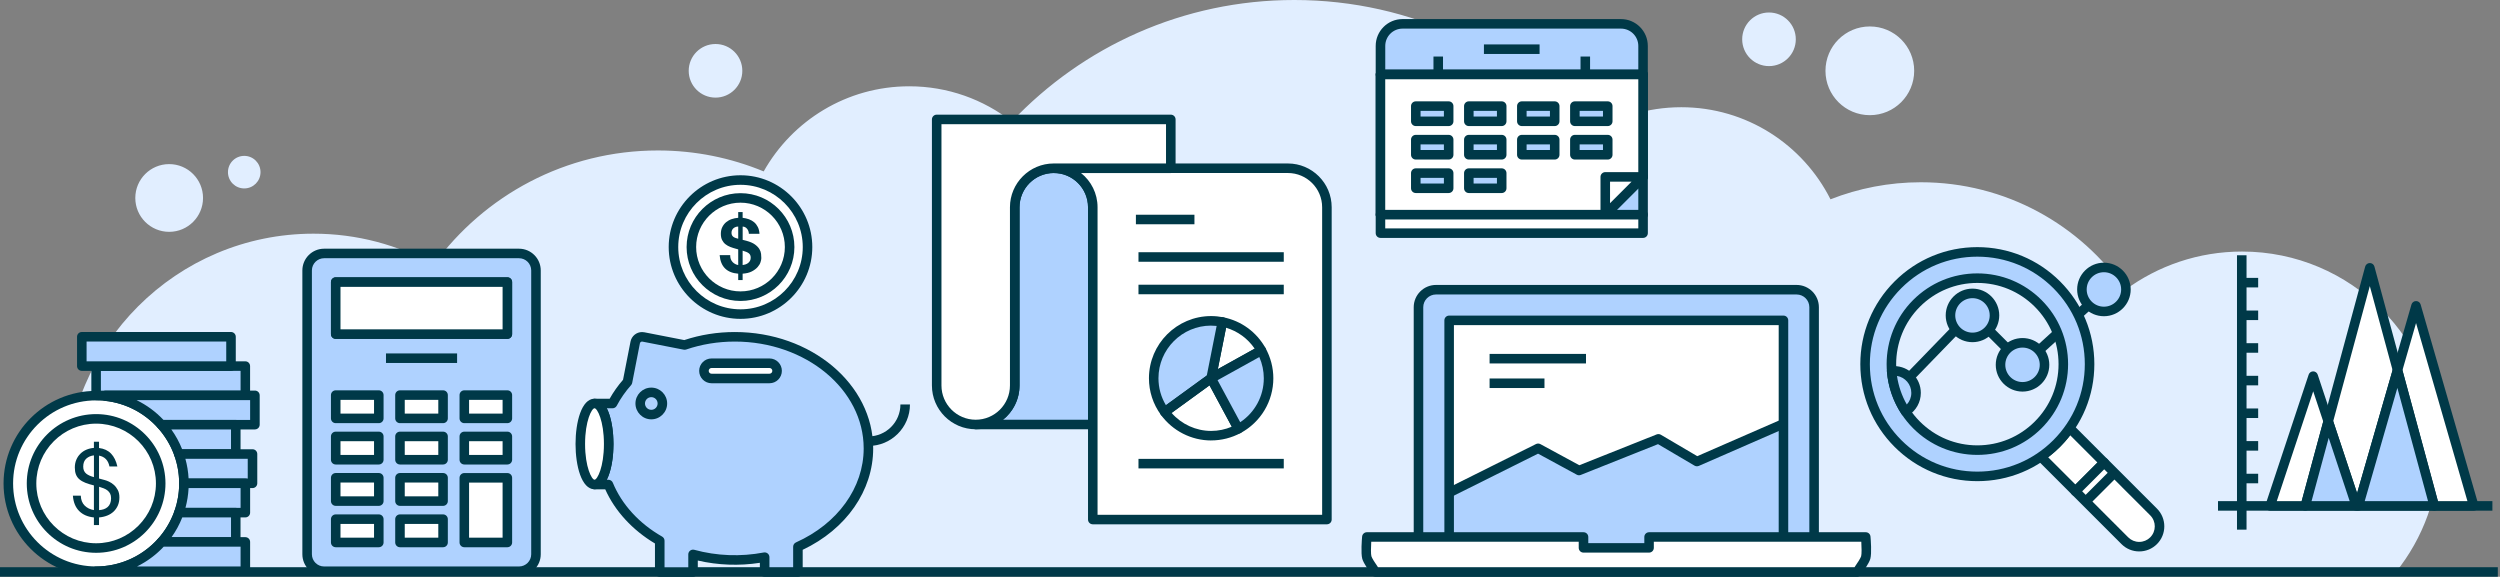 <svg xmlns="http://www.w3.org/2000/svg" width="1075" height="248" viewBox="0 0 1075 248" fill="none"><rect x="0" y="0" width="1075" height="248" fill="#808080" stroke="none"/><g clip-path="url(#clip0_1613_11812)"><path d="M1048.88 192.966C1048.88 213.025 1041.89 231.442 1030.26 245.963H738.464C738.3 245.717 738.136 245.457 737.958 245.211H704.61C704.473 245.457 704.364 245.717 704.227 245.963H408.864C408.727 245.717 408.604 245.457 408.481 245.211H384.936C384.786 245.457 384.649 245.717 384.499 245.963H35.497C30.779 233.917 28.168 220.832 28.168 207.118C28.168 148.228 75.914 100.483 134.803 100.483C153.563 100.483 171.173 105.336 186.487 113.841C208.145 84.061 243.243 64.7 282.881 64.7C299.002 64.7 314.357 67.914 328.385 73.711C340.691 51.861 364.099 37.108 390.966 37.108C407.592 37.108 422.892 42.783 435.061 52.272C465.566 20.072 508.69 0 556.532 0C607.19 0 652.571 22.506 683.253 58.069C694.615 50.522 708.261 46.105 722.932 46.105C751.002 46.105 775.299 62.226 787.112 85.702C799.145 80.985 812.243 78.373 825.957 78.373C862.451 78.373 894.637 96.709 913.861 124.656C927.93 114.292 945.295 108.167 964.095 108.167C1010.93 108.167 1048.88 146.123 1048.88 192.953V192.966ZM804.026 11.376C793.498 11.376 784.952 19.908 784.952 30.45C784.952 40.992 793.484 49.523 804.026 49.523C814.568 49.523 823.1 40.992 823.1 30.45C823.1 19.908 814.568 11.376 804.026 11.376ZM760.669 5.373C754.297 5.373 749.143 10.528 749.143 16.9C749.143 23.271 754.297 28.426 760.669 28.426C767.041 28.426 772.195 23.271 772.195 16.9C772.195 10.528 767.041 5.373 760.669 5.373ZM307.67 18.923C301.299 18.923 296.144 24.092 296.144 30.45C296.144 36.808 301.299 41.976 307.67 41.976C314.042 41.976 319.197 36.821 319.197 30.45C319.197 24.078 314.042 18.923 307.67 18.923ZM72.742 70.566C64.702 70.566 58.18 77.088 58.18 85.128C58.18 93.168 64.702 99.689 72.742 99.689C80.781 99.689 87.303 93.168 87.303 85.128C87.303 77.088 80.781 70.566 72.742 70.566ZM105.024 67.025C101.154 67.025 98.023 70.156 98.023 74.025C98.023 77.895 101.154 81.026 105.024 81.026C108.893 81.026 112.024 77.895 112.024 74.025C112.024 70.156 108.893 67.025 105.024 67.025Z" fill="#E1EEFF"></path><path d="M1074.06 243.898H0V248H1074.06V243.898Z" fill="#003948"></path><path d="M223.171 108.988H139.356C135.324 108.988 132.055 112.256 132.055 116.289V238.334C132.055 242.366 135.324 245.635 139.356 245.635H223.171C227.204 245.635 230.473 242.366 230.473 238.334V116.289C230.473 112.256 227.204 108.988 223.171 108.988Z" fill="#AFD2FF"></path><path d="M223.169 247.686H139.368C134.213 247.686 130.016 243.488 130.016 238.334V116.289C130.016 111.134 134.213 106.937 139.368 106.937H223.169C228.324 106.937 232.522 111.134 232.522 116.289V238.334C232.522 243.488 228.324 247.686 223.169 247.686ZM139.368 111.038C136.469 111.038 134.118 113.39 134.118 116.289V238.334C134.118 241.232 136.469 243.584 139.368 243.584H223.169C226.068 243.584 228.42 241.232 228.42 238.334V116.289C228.42 113.39 226.068 111.038 223.169 111.038H139.368Z" fill="#003948"></path><path d="M218.166 145.713H144.36C143.225 145.713 142.309 144.797 142.309 143.662V121.293C142.309 120.158 143.225 119.242 144.36 119.242H218.166C219.301 119.242 220.217 120.158 220.217 121.293V143.662C220.217 144.797 219.301 145.713 218.166 145.713ZM146.41 141.611H216.115V123.344H146.41V141.611Z" fill="#003948"></path><path d="M218.166 121.293H144.359V143.662H218.166V121.293Z" fill="white"></path><path d="M218.166 145.713H144.36C143.225 145.713 142.309 144.797 142.309 143.662V121.293C142.309 120.158 143.225 119.242 144.36 119.242H218.166C219.301 119.242 220.217 120.158 220.217 121.293V143.662C220.217 144.797 219.301 145.713 218.166 145.713ZM146.41 141.611H216.115V123.344H146.41V141.611Z" fill="#003948"></path><path d="M162.886 169.887H144.359V179.909H162.886V169.887Z" fill="white"></path><path d="M162.886 181.96H144.36C143.225 181.96 142.309 181.044 142.309 179.909V169.887C142.309 168.752 143.225 167.836 144.36 167.836H162.886C164.021 167.836 164.937 168.752 164.937 169.887V179.909C164.937 181.044 164.021 181.96 162.886 181.96ZM146.41 177.858H160.835V171.938H146.41V177.858Z" fill="#003948"></path><path d="M190.531 169.887H172.004V179.909H190.531V169.887Z" fill="white"></path><path d="M190.519 181.96H171.992C170.857 181.96 169.941 181.044 169.941 179.909V169.887C169.941 168.752 170.857 167.836 171.992 167.836H190.519C191.654 167.836 192.57 168.752 192.57 169.887V179.909C192.57 181.044 191.654 181.96 190.519 181.96ZM174.043 177.858H188.468V171.938H174.043V177.858Z" fill="#003948"></path><path d="M218.166 169.887H199.652V179.909H218.166V169.887Z" fill="white"></path><path d="M218.166 181.96H199.653C198.518 181.96 197.602 181.044 197.602 179.909V169.887C197.602 168.752 198.518 167.836 199.653 167.836H218.166C219.301 167.836 220.217 168.752 220.217 169.887V179.909C220.217 181.044 219.301 181.96 218.166 181.96ZM201.703 177.858H216.115V171.938H201.703V177.858Z" fill="#003948"></path><path d="M162.886 187.675H144.359V197.697H162.886V187.675Z" fill="white"></path><path d="M162.886 199.735H144.36C143.225 199.735 142.309 198.819 142.309 197.684V187.662C142.309 186.527 143.225 185.611 144.36 185.611H162.886C164.021 185.611 164.937 186.527 164.937 187.662V197.684C164.937 198.819 164.021 199.735 162.886 199.735ZM146.41 195.633H160.835V189.712H146.41V195.633Z" fill="#003948"></path><path d="M190.531 187.675H172.004V197.697H190.531V187.675Z" fill="white"></path><path d="M190.519 199.735H171.992C170.857 199.735 169.941 198.819 169.941 197.684V187.662C169.941 186.527 170.857 185.611 171.992 185.611H190.519C191.654 185.611 192.57 186.527 192.57 187.662V197.684C192.57 198.819 191.654 199.735 190.519 199.735ZM174.043 195.633H188.468V189.712H174.043V195.633Z" fill="#003948"></path><path d="M218.166 187.675H199.652V197.697H218.166V187.675Z" fill="white"></path><path d="M218.166 199.735H199.653C198.518 199.735 197.602 198.819 197.602 197.684V187.662C197.602 186.527 198.518 185.611 199.653 185.611H218.166C219.301 185.611 220.217 186.527 220.217 187.662V197.684C220.217 198.819 219.301 199.735 218.166 199.735ZM201.703 195.633H216.115V189.712H201.703V195.633Z" fill="#003948"></path><path d="M162.886 205.463H144.359V215.485H162.886V205.463Z" fill="white"></path><path d="M162.886 217.523H144.36C143.225 217.523 142.309 216.607 142.309 215.472V205.45C142.309 204.315 143.225 203.399 144.36 203.399H162.886C164.021 203.399 164.937 204.315 164.937 205.45V215.472C164.937 216.607 164.021 217.523 162.886 217.523ZM146.41 213.421H160.835V207.501H146.41V213.421Z" fill="#003948"></path><path d="M190.531 205.463H172.004V215.485H190.531V205.463Z" fill="white"></path><path d="M190.519 217.523H171.992C170.857 217.523 169.941 216.607 169.941 215.472V205.45C169.941 204.315 170.857 203.399 171.992 203.399H190.519C191.654 203.399 192.57 204.315 192.57 205.45V215.472C192.57 216.607 191.654 217.523 190.519 217.523ZM174.043 213.421H188.468V207.501H174.043V213.421Z" fill="#003948"></path><path d="M162.886 223.252H144.359V233.274H162.886V223.252Z" fill="white"></path><path d="M162.886 235.312H144.36C143.225 235.312 142.309 234.396 142.309 233.261V223.239C142.309 222.104 143.225 221.188 144.36 221.188H162.886C164.021 221.188 164.937 222.104 164.937 223.239V233.261C164.937 234.396 164.021 235.312 162.886 235.312ZM146.41 231.21H160.835V225.29H146.41V231.21Z" fill="#003948"></path><path d="M190.531 223.252H172.004V233.274H190.531V223.252Z" fill="white"></path><path d="M190.519 235.312H171.992C170.857 235.312 169.941 234.396 169.941 233.261V223.239C169.941 222.104 170.857 221.188 171.992 221.188H190.519C191.654 221.188 192.57 222.104 192.57 223.239V233.261C192.57 234.396 191.654 235.312 190.519 235.312ZM174.043 231.21H188.468V225.29H174.043V231.21Z" fill="#003948"></path><path d="M199.652 205.463V223.252V228.256V233.26H218.166V228.256V223.252V205.463H199.652Z" fill="white"></path><path d="M218.166 235.312H199.653C198.518 235.312 197.602 234.396 197.602 233.261V205.464C197.602 204.329 198.518 203.413 199.653 203.413H218.166C219.301 203.413 220.217 204.329 220.217 205.464V233.261C220.217 234.396 219.301 235.312 218.166 235.312ZM201.703 231.21H216.115V207.514H201.703V231.21Z" fill="#003948"></path><path d="M196.549 151.975H165.977V156.077H196.549V151.975Z" fill="#003948"></path><path d="M971.012 119.488H963.957V123.59H971.012V119.488Z" fill="#003948"></path><path d="M971.012 133.531H963.957V137.632H971.012V133.531Z" fill="#003948"></path><path d="M971.012 147.573H963.957V151.674H971.012V147.573Z" fill="#003948"></path><path d="M971.012 161.6H963.957V165.702H971.012V161.6Z" fill="#003948"></path><path d="M971.012 175.643H963.957V179.745H971.012V175.643Z" fill="#003948"></path><path d="M971.012 189.671H963.957V193.773H971.012V189.671Z" fill="#003948"></path><path d="M971.012 203.714H963.957V207.816H971.012V203.714Z" fill="#003948"></path><path d="M966.008 109.766H961.906V227.75H966.008V109.766Z" fill="#003948"></path><path d="M1071.73 215.486H953.742V219.587H1071.73V215.486Z" fill="#003948"></path><path d="M994.681 161.751L976.168 217.537H991.29L1001.13 181.18L994.681 161.751Z" fill="white"></path><path d="M991.289 219.588H976.166C975.51 219.588 974.895 219.273 974.498 218.74C974.115 218.207 974.006 217.523 974.211 216.894L992.724 161.095C992.998 160.261 993.791 159.687 994.666 159.687C995.541 159.687 996.334 160.247 996.607 161.095L1003.06 180.524C1003.18 180.907 1003.2 181.317 1003.09 181.7L993.244 218.07C992.998 218.959 992.191 219.588 991.261 219.588H991.289ZM979.01 215.486H989.716L998.987 181.235L994.68 168.26L979.01 215.486Z" fill="#003948"></path><path d="M1019 115.167L1001.13 181.18L1013.21 217.537H1014.09L1030.93 159.194L1019 115.167Z" fill="white"></path><path d="M1014.09 219.587H1013.21C1012.32 219.587 1011.54 219.027 1011.26 218.179L999.191 181.809C999.068 181.426 999.055 181.016 999.164 180.62L1017.03 114.62C1017.28 113.731 1018.09 113.103 1019.02 113.103C1019.95 113.103 1020.75 113.718 1021 114.62L1032.92 158.633C1033.02 158.989 1033.02 159.372 1032.92 159.741L1016.09 218.097C1015.83 218.972 1015.04 219.574 1014.12 219.574L1014.09 219.587ZM1003.28 181.112L1013.55 212.054L1028.81 159.167L1019.02 123.015L1003.28 181.112Z" fill="#003948"></path><path d="M991.289 217.537H1013.21L1001.13 181.18L991.289 217.537Z" fill="#AFD2FF"></path><path d="M1013.21 219.588H991.289C990.647 219.588 990.045 219.287 989.662 218.781C989.279 218.275 989.142 217.619 989.307 217.004L999.151 180.633C999.384 179.758 1000.16 179.143 1001.08 179.116C1001.98 179.047 1002.8 179.663 1003.09 180.524L1015.16 216.894C1015.37 217.523 1015.26 218.207 1014.87 218.74C1014.49 219.273 1013.88 219.588 1013.21 219.588ZM993.969 215.486H1010.36L1001.34 188.277L993.969 215.486Z" fill="#003948"></path><path d="M1038.91 131.52L1030.93 159.194L1046.74 217.537H1063.73L1038.91 131.52Z" fill="white"></path><path d="M1063.73 219.588H1046.74C1045.81 219.588 1045 218.972 1044.75 218.07L1028.95 159.714C1028.85 159.345 1028.85 158.975 1028.95 158.606L1036.93 130.932C1037.19 130.057 1037.98 129.456 1038.9 129.456C1039.82 129.456 1040.62 130.057 1040.87 130.932L1065.69 216.949C1065.86 217.564 1065.74 218.234 1065.36 218.754C1064.98 219.273 1064.36 219.574 1063.72 219.574L1063.73 219.588ZM1048.29 215.486H1061L1038.9 138.917L1033.05 159.208L1048.29 215.499V215.486Z" fill="#003948"></path><path d="M1014.1 217.537H1046.73L1030.93 159.194L1014.1 217.537Z" fill="#AFD2FF"></path><path d="M1046.73 219.588H1014.1C1013.45 219.588 1012.84 219.287 1012.45 218.768C1012.07 218.248 1011.95 217.592 1012.13 216.963L1028.96 158.607C1029.22 157.731 1030.01 157.13 1030.93 157.13H1030.94C1031.86 157.13 1032.66 157.759 1032.91 158.648L1048.72 217.004C1048.88 217.619 1048.76 218.275 1048.36 218.781C1047.98 219.287 1047.38 219.588 1046.73 219.588ZM1016.82 215.486H1044.05L1030.87 166.797L1016.83 215.486H1016.82Z" fill="#003948"></path><path d="M706.524 19.744C706.524 14.507 702.272 10.255 697.036 10.255H603.102C597.866 10.255 593.613 14.507 593.613 19.744V32.036H706.538V19.744H706.524Z" fill="#AFD2FF"></path><path d="M706.523 34.087H593.598C592.463 34.087 591.547 33.171 591.547 32.036V19.744C591.547 13.372 596.729 8.204 603.087 8.204H697.02C703.392 8.204 708.56 13.386 708.56 19.744V32.036C708.56 33.171 707.644 34.087 706.509 34.087H706.523ZM595.649 29.985H704.472V19.744C704.472 15.642 701.136 12.306 697.034 12.306H603.1C598.999 12.306 595.662 15.642 595.662 19.744V29.985H595.649Z" fill="#003948"></path><path d="M620.493 24.311H616.391V38.476H620.493V24.311Z" fill="#003948"></path><path d="M683.731 24.311H679.629V38.476H683.731V24.311Z" fill="#003948"></path><path d="M706.523 76.063C706.523 76.063 706.523 76.063 706.523 76.049V32.036H593.598V58.644V92.32H690.252L706.509 76.063H706.523Z" fill="white"></path><path d="M690.264 94.371H593.61C592.475 94.371 591.559 93.455 591.559 92.32V32.036C591.559 30.901 592.475 29.985 593.61 29.985H706.534C707.669 29.985 708.585 30.901 708.585 32.036V76.036C708.585 76.118 708.585 76.214 708.572 76.296C708.517 76.747 708.312 77.184 707.984 77.513L691.727 93.77C691.344 94.153 690.824 94.371 690.277 94.371H690.264ZM595.66 90.269H689.416L704.47 75.216V34.087H595.647V90.269H595.66Z" fill="#003948"></path><path d="M706.523 76.063C706.523 76.063 706.523 76.063 706.523 76.049V32.036H593.598V58.644V92.32H690.252L706.509 76.063H706.523Z" fill="white"></path><path d="M690.264 94.371H593.61C592.475 94.371 591.559 93.455 591.559 92.32V32.036C591.559 30.901 592.475 29.985 593.61 29.985H706.534C707.669 29.985 708.585 30.901 708.585 32.036V76.036C708.585 76.118 708.585 76.214 708.572 76.296C708.517 76.747 708.312 77.184 707.984 77.513L691.727 93.77C691.344 94.153 690.824 94.371 690.277 94.371H690.264ZM595.66 90.269H689.416L704.47 75.216V34.087H595.647V90.269H595.66Z" fill="#003948"></path><path d="M706.523 76.063L690.266 92.32H706.523V76.063Z" fill="#AFD2FF"></path><path d="M706.522 94.371H690.265C689.431 94.371 688.693 93.865 688.364 93.099C688.05 92.333 688.228 91.445 688.816 90.87L705.073 74.613C705.661 74.025 706.549 73.847 707.301 74.162C708.067 74.477 708.573 75.228 708.573 76.063V92.32C708.573 93.454 707.657 94.371 706.522 94.371ZM695.215 90.269H704.471V81.012L695.215 90.269Z" fill="#003948"></path><path d="M690.266 92.319L706.523 76.062H690.266V92.319Z" fill="white"></path><path d="M690.266 94.371C690.006 94.371 689.733 94.316 689.486 94.22C688.721 93.906 688.215 93.154 688.215 92.32V76.062C688.215 75.516 688.434 74.996 688.816 74.613C689.199 74.23 689.719 74.011 690.266 74.011H706.523C707.357 74.011 708.095 74.517 708.423 75.283C708.738 76.049 708.56 76.938 707.972 77.512L691.715 93.769C691.319 94.165 690.799 94.371 690.266 94.371ZM692.317 78.113V87.37L701.573 78.113H692.317Z" fill="#003948"></path><path d="M706.523 92.319H593.598V100.25H706.523V92.319Z" fill="white"></path><path d="M706.523 102.301H593.598C592.463 102.301 591.547 101.385 591.547 100.25V92.32C591.547 91.185 592.463 90.269 593.598 90.269H706.523C707.658 90.269 708.574 91.185 708.574 92.32V100.25C708.574 101.385 707.658 102.301 706.523 102.301ZM595.649 98.199H704.472V94.37H595.649V98.199Z" fill="#003948"></path><path d="M662.018 19.101H638.09V23.203H662.018V19.101Z" fill="#003948"></path><path d="M645.732 45.627H631.594V52.162H645.732V45.627Z" fill="#AFD2FF"></path><path d="M645.732 54.214H631.594C630.459 54.214 629.543 53.297 629.543 52.163V45.627C629.543 44.492 630.459 43.576 631.594 43.576H645.732C646.867 43.576 647.783 44.492 647.783 45.627V52.163C647.783 53.297 646.867 54.214 645.732 54.214ZM633.645 50.112H643.681V47.678H633.645V50.112Z" fill="#003948"></path><path d="M622.927 45.627H608.789V52.162H622.927V45.627Z" fill="#AFD2FF"></path><path d="M622.927 54.213H608.789C607.654 54.213 606.738 53.297 606.738 52.162V45.627C606.738 44.492 607.654 43.576 608.789 43.576H622.927C624.062 43.576 624.978 44.492 624.978 45.627V52.162C624.978 53.297 624.062 54.213 622.927 54.213ZM610.84 50.111H620.876V47.678H610.84V50.111Z" fill="#003948"></path><path d="M668.525 45.627H654.387V52.162H668.525V45.627Z" fill="#AFD2FF"></path><path d="M668.525 54.214H654.387C653.252 54.214 652.336 53.297 652.336 52.163V45.627C652.336 44.492 653.252 43.576 654.387 43.576H668.525C669.66 43.576 670.576 44.492 670.576 45.627V52.163C670.576 53.297 669.66 54.214 668.525 54.214ZM656.438 50.112H666.474V47.678H656.438V50.112Z" fill="#003948"></path><path d="M691.333 45.627H677.195V52.162H691.333V45.627Z" fill="#AFD2FF"></path><path d="M691.333 54.214H677.195C676.061 54.214 675.145 53.297 675.145 52.163V45.627C675.145 44.492 676.061 43.576 677.195 43.576H691.333C692.468 43.576 693.384 44.492 693.384 45.627V52.163C693.384 53.297 692.468 54.214 691.333 54.214ZM679.246 50.112H689.282V47.678H679.246V50.112Z" fill="#003948"></path><path d="M622.927 60.038H608.789V66.56H622.927V60.038Z" fill="#AFD2FF"></path><path d="M622.927 68.611H608.789C607.654 68.611 606.738 67.695 606.738 66.56V60.038C606.738 58.903 607.654 57.987 608.789 57.987H622.927C624.062 57.987 624.978 58.903 624.978 60.038V66.56C624.978 67.695 624.062 68.611 622.927 68.611ZM610.84 64.509H620.876V62.089H610.84V64.509Z" fill="#003948"></path><path d="M645.732 60.038H631.594V66.56H645.732V60.038Z" fill="#AFD2FF"></path><path d="M645.732 68.611H631.594C630.459 68.611 629.543 67.695 629.543 66.56V60.038C629.543 58.903 630.459 57.987 631.594 57.987H645.732C646.867 57.987 647.783 58.903 647.783 60.038V66.56C647.783 67.695 646.867 68.611 645.732 68.611ZM633.645 64.509H643.681V62.089H633.645V64.509Z" fill="#003948"></path><path d="M668.525 60.038H654.387V66.56H668.525V60.038Z" fill="#AFD2FF"></path><path d="M668.525 68.611H654.387C653.252 68.611 652.336 67.695 652.336 66.56V60.038C652.336 58.903 653.252 57.987 654.387 57.987H668.525C669.66 57.987 670.576 58.903 670.576 60.038V66.56C670.576 67.695 669.66 68.611 668.525 68.611ZM656.438 64.509H666.474V62.089H656.438V64.509Z" fill="#003948"></path><path d="M691.333 60.038H677.195V66.56H691.333V60.038Z" fill="#AFD2FF"></path><path d="M691.333 68.611H677.195C676.061 68.611 675.145 67.695 675.145 66.56V60.038C675.145 58.903 676.061 57.987 677.195 57.987H691.333C692.468 57.987 693.384 58.903 693.384 60.038V66.56C693.384 67.695 692.468 68.611 691.333 68.611ZM679.246 64.509H689.282V62.089H679.246V64.509Z" fill="#003948"></path><path d="M622.927 74.436H608.789V80.957H622.927V74.436Z" fill="#AFD2FF"></path><path d="M622.927 83.009H608.789C607.654 83.009 606.738 82.093 606.738 80.958V74.436C606.738 73.301 607.654 72.385 608.789 72.385H622.927C624.062 72.385 624.978 73.301 624.978 74.436V80.958C624.978 82.093 624.062 83.009 622.927 83.009ZM610.84 78.907H620.876V76.487H610.84V78.907Z" fill="#003948"></path><path d="M645.732 74.436H631.594V80.958H645.732V74.436Z" fill="#AFD2FF"></path><path d="M645.732 83.009H631.594C630.459 83.009 629.543 82.093 629.543 80.958V74.436C629.543 73.301 630.459 72.385 631.594 72.385H645.732C646.867 72.385 647.783 73.301 647.783 74.436V80.958C647.783 82.093 646.867 83.009 645.732 83.009ZM633.645 78.907H643.681V76.487H633.645V78.907Z" fill="#003948"></path><path d="M453.124 72.357C443.853 72.357 436.347 79.864 436.347 89.134V165.771C436.347 175.041 428.841 182.547 419.57 182.547H469.9V89.134C469.9 79.864 462.394 72.357 453.124 72.357Z" fill="#AFD2FF"></path><path d="M469.901 184.585H419.57C418.436 184.585 417.52 183.669 417.52 182.534C417.52 181.399 418.436 180.483 419.57 180.483C427.692 180.483 434.296 173.879 434.296 165.757V89.12C434.296 78.743 442.746 70.293 453.124 70.293C463.502 70.293 471.952 78.743 471.952 89.12V182.534C471.952 183.669 471.036 184.585 469.901 184.585ZM431.288 180.483H467.85V89.12C467.85 80.999 461.246 74.395 453.124 74.395C445.002 74.395 438.398 80.999 438.398 89.12V165.757C438.398 171.719 435.623 177.037 431.288 180.483Z" fill="#003948"></path><path d="M553.795 72.357H453.121C462.391 72.357 469.898 79.864 469.898 89.134V223.416H570.572V89.134C570.572 79.864 563.065 72.357 553.795 72.357Z" fill="white"></path><path d="M570.572 225.453H469.898C468.763 225.453 467.847 224.537 467.847 223.402V89.12C467.847 80.999 461.243 74.395 453.121 74.395C451.986 74.395 451.07 73.478 451.07 72.344C451.07 71.209 451.986 70.293 453.121 70.293H553.795C564.173 70.293 572.623 78.743 572.623 89.12V223.402C572.623 224.537 571.707 225.453 570.572 225.453ZM471.949 221.352H568.521V89.12C568.521 80.999 561.917 74.395 553.795 74.395H464.839C469.173 77.854 471.949 83.159 471.949 89.12V221.352Z" fill="#003948"></path><path d="M503.451 72.357V51.355H402.777V165.757C402.777 175.027 410.284 182.534 419.554 182.534C428.824 182.534 436.331 175.027 436.331 165.757V89.12C436.331 79.85 443.837 72.343 453.108 72.343H503.438L503.451 72.357Z" fill="white"></path><path d="M419.554 184.585C409.176 184.585 400.727 176.135 400.727 165.757V51.355C400.727 50.221 401.643 49.304 402.778 49.304H503.451C504.586 49.304 505.502 50.221 505.502 51.355V72.357C505.502 73.492 504.586 74.408 503.451 74.408H453.121C445 74.408 438.396 81.012 438.396 89.134V165.771C438.396 176.148 429.946 184.598 419.568 184.598L419.554 184.585ZM404.828 53.406V165.757C404.828 173.879 411.433 180.483 419.554 180.483C427.676 180.483 434.28 173.879 434.28 165.757V89.12C434.28 78.742 442.73 70.292 453.108 70.292H501.387V53.393H404.815L404.828 53.406Z" fill="#003948"></path><path d="M513.609 92.334H488.438V96.435H513.609V92.334Z" fill="#003948"></path><path d="M552.019 108.454H489.547V112.556H552.019V108.454Z" fill="#003948"></path><path d="M552.019 122.428H489.547V126.53H552.019V122.428Z" fill="#003948"></path><path d="M552.019 197.314H489.547V201.416H552.019V197.314Z" fill="#003948"></path><path d="M520.789 164.705C520.365 164.705 519.941 164.568 519.586 164.308C518.943 163.843 518.629 163.036 518.779 162.257L523.606 138.042C523.825 136.935 524.905 136.21 526.012 136.429C533.724 137.96 540.342 142.787 544.184 149.692C544.443 150.17 544.512 150.731 544.361 151.25C544.211 151.77 543.855 152.221 543.391 152.481L521.801 164.458C521.487 164.636 521.145 164.718 520.803 164.718L520.789 164.705ZM527.202 140.941L523.66 158.716L539.507 149.924C536.554 145.576 532.206 142.404 527.202 140.927V140.941Z" fill="#003948"></path><path d="M525.606 138.439C524.047 138.124 522.434 137.96 520.779 137.96C507.134 137.96 496.086 149.021 496.086 162.653C496.086 168.081 497.863 173.086 500.83 177.16L520.793 162.653L525.62 138.439H525.606Z" fill="#AFD2FF"></path><path d="M500.829 179.211C500.2 179.211 499.571 178.924 499.174 178.363C495.811 173.756 494.047 168.314 494.047 162.653C494.047 147.9 506.052 135.909 520.791 135.909C522.528 135.909 524.278 136.087 526.014 136.429C526.547 136.538 527.012 136.852 527.327 137.304C527.628 137.755 527.737 138.315 527.628 138.849L522.801 163.063C522.705 163.569 522.418 164.021 521.994 164.321L502.032 178.828C501.663 179.088 501.253 179.225 500.829 179.225V179.211ZM520.778 140.011C508.294 140.011 498.135 150.17 498.135 162.653C498.135 166.769 499.243 170.734 501.348 174.248L518.918 161.477L523.157 140.148C522.364 140.066 521.557 140.024 520.764 140.024L520.778 140.011Z" fill="#003948"></path><path d="M520.791 189.398C512.286 189.398 504.205 185.269 499.174 178.364C498.859 177.926 498.723 177.379 498.805 176.833C498.887 176.299 499.187 175.807 499.625 175.493L519.588 160.986C520.066 160.644 520.668 160.521 521.256 160.644C521.83 160.78 522.322 161.15 522.609 161.669L534.313 183.409C534.847 184.407 534.477 185.652 533.479 186.185C529.61 188.277 525.221 189.384 520.791 189.384V189.398ZM503.782 177.557C508.061 182.438 514.282 185.296 520.791 185.296C523.853 185.296 526.889 184.667 529.678 183.478L520.093 165.689L503.768 177.557H503.782Z" fill="#003948"></path><path d="M545.486 162.653C545.486 158.305 544.351 154.231 542.383 150.676L520.793 162.653L532.497 184.393C540.222 180.223 545.486 172.047 545.486 162.653Z" fill="#AFD2FF"></path><path d="M532.496 186.458C532.304 186.458 532.099 186.431 531.908 186.376C531.388 186.226 530.951 185.856 530.691 185.378L518.987 163.638C518.454 162.653 518.823 161.423 519.794 160.876L541.383 148.898C542.368 148.351 543.626 148.707 544.172 149.691C546.374 153.657 547.536 158.141 547.536 162.653C547.536 172.498 542.149 181.522 533.467 186.198C533.166 186.362 532.824 186.444 532.496 186.444V186.458ZM523.554 163.474L533.289 181.549C539.592 177.379 543.434 170.31 543.434 162.667C543.434 159.522 542.778 156.405 541.506 153.534L523.554 163.487V163.474Z" fill="#003948"></path><path d="M373.438 191.763V187.661C381.012 187.661 387.179 181.494 387.179 173.92H391.281C391.281 183.764 383.268 191.763 373.438 191.763Z" fill="#003948"></path><path d="M315.979 144.824C308.336 144.824 301.062 146.082 294.39 148.338L276.683 144.879C275.043 144.55 273.456 145.631 273.142 147.258L269.833 164.226C267.29 167.083 265.13 170.201 263.393 173.496H255.668C259.045 173.496 261.766 181.29 261.766 190.915C261.766 200.541 259.032 208.335 255.668 208.335H261.629C265.69 218.261 273.525 226.711 283.711 232.509V245.963H298.027V238.388C303.674 239.947 309.717 240.794 315.993 240.794C320.409 240.794 324.689 240.371 328.818 239.577V245.949H343.134V235.106C361.168 227.012 373.447 211.11 373.447 192.816C373.447 166.318 347.714 144.824 315.993 144.824H315.979Z" fill="#AFD2FF"></path><path d="M343.107 248H328.791C327.656 248 326.74 247.084 326.74 245.949V242.011C317.825 243.392 308.678 243.037 300.051 241.027V245.963C300.051 247.098 299.134 248.014 298 248.014H283.684C282.549 248.014 281.633 247.098 281.633 245.963V233.698C271.939 227.928 264.405 219.724 260.249 210.399H255.641C254.506 210.399 253.59 209.483 253.59 208.348C253.59 207.214 254.506 206.297 255.641 206.297C256.776 206.297 259.688 200.91 259.688 190.929C259.688 180.948 256.817 175.561 255.641 175.561C254.465 175.561 253.59 174.645 253.59 173.51C253.59 172.375 254.506 171.459 255.641 171.459H262.149C263.763 168.574 265.704 165.839 267.905 163.31L271.119 146.889C271.583 144.509 273.675 142.787 276.082 142.787C276.41 142.787 276.738 142.814 277.066 142.882L294.24 146.232C301.185 143.935 308.487 142.773 315.966 142.773C348.781 142.773 375.471 165.224 375.471 192.816C375.471 210.946 363.89 227.559 345.158 236.419V245.949C345.158 247.084 344.242 248 343.107 248ZM330.842 243.898H341.056V235.106C341.056 234.3 341.534 233.561 342.273 233.233C360.225 225.18 371.382 209.688 371.382 192.816C371.382 167.48 346.525 146.875 315.98 146.875C308.76 146.875 301.719 148.023 295.046 150.293C294.704 150.402 294.349 150.43 293.993 150.361L276.287 146.902C275.713 146.779 275.248 147.148 275.152 147.668L271.843 164.636C271.775 164.992 271.611 165.333 271.365 165.607C268.945 168.328 266.866 171.308 265.198 174.467C264.843 175.137 264.145 175.561 263.38 175.561H260.919C262.887 179.362 263.804 185.268 263.804 190.929C263.804 196.59 262.874 202.496 260.919 206.297H261.616C262.45 206.297 263.202 206.803 263.516 207.569C267.345 216.908 274.865 225.139 284.709 230.731C285.352 231.1 285.749 231.77 285.749 232.509V243.912H295.962V238.388C295.962 237.745 296.263 237.144 296.769 236.761C297.275 236.378 297.931 236.241 298.56 236.419C308.118 239.044 318.468 239.468 328.422 237.568C329.024 237.458 329.639 237.609 330.117 238.005C330.582 238.388 330.856 238.976 330.856 239.591V243.912L330.842 243.898Z" fill="#003948"></path><path d="M280.065 180.318C276.305 180.318 273.242 177.256 273.242 173.496C273.242 169.736 276.305 166.673 280.065 166.673C283.825 166.673 286.874 169.736 286.874 173.496C286.874 177.256 283.811 180.318 280.065 180.318ZM280.065 170.775C278.561 170.775 277.344 171.992 277.344 173.496C277.344 175 278.561 176.217 280.065 176.217C281.569 176.217 282.772 175 282.772 173.496C282.772 171.992 281.555 170.775 280.065 170.775Z" fill="#003948"></path><path d="M261.757 190.915C261.757 200.527 259.022 208.334 255.659 208.334C252.295 208.334 249.547 200.54 249.547 190.915C249.547 181.289 252.281 173.495 255.659 173.495C259.036 173.495 261.757 181.289 261.757 190.915Z" fill="white"></path><path d="M255.643 210.385C250.037 210.385 247.48 200.294 247.48 190.915C247.48 181.535 250.037 171.444 255.643 171.444C261.249 171.444 263.792 181.535 263.792 190.915C263.792 200.294 261.235 210.385 255.643 210.385ZM255.643 175.546C254.467 175.546 251.582 180.933 251.582 190.915C251.582 200.896 254.454 206.283 255.643 206.283C256.833 206.283 259.69 200.896 259.69 190.915C259.69 180.933 256.819 175.546 255.643 175.546Z" fill="#003948"></path><path d="M334.153 159.467C334.153 161.286 332.676 162.749 330.871 162.749H305.973C304.154 162.749 302.691 161.286 302.691 159.467C302.691 157.662 304.168 156.186 305.973 156.186H330.871C332.69 156.186 334.153 157.662 334.153 159.467Z" fill="white"></path><path d="M330.872 164.799H305.973C303.033 164.799 300.641 162.407 300.641 159.467C300.641 156.527 303.033 154.135 305.973 154.135H330.872C333.811 154.135 336.204 156.527 336.204 159.467C336.204 162.407 333.811 164.799 330.872 164.799ZM305.973 158.236C305.289 158.236 304.743 158.783 304.743 159.467C304.743 160.151 305.289 160.698 305.973 160.698H330.872C331.555 160.698 332.102 160.151 332.102 159.467C332.102 158.783 331.555 158.236 330.872 158.236H305.973Z" fill="#003948"></path><path d="M347.239 106.238C347.239 122.154 334.332 135.061 318.416 135.061C302.501 135.061 289.594 122.154 289.594 106.238C289.594 90.323 302.501 77.416 318.416 77.416C334.332 77.416 347.239 90.323 347.239 106.238Z" fill="white"></path><path d="M318.416 137.112C301.394 137.112 287.543 123.261 287.543 106.239C287.543 89.216 301.394 75.365 318.416 75.365C335.439 75.365 349.29 89.216 349.29 106.239C349.29 123.261 335.439 137.112 318.416 137.112ZM318.416 79.467C303.65 79.467 291.645 91.472 291.645 106.239C291.645 121.005 303.65 133.01 318.416 133.01C333.183 133.01 345.188 121.005 345.188 106.239C345.188 91.472 333.183 79.467 318.416 79.467Z" fill="#003948"></path><path d="M318.414 129.414C305.63 129.414 295.238 119.009 295.238 106.238C295.238 93.468 305.63 83.063 318.414 83.063C331.198 83.063 341.59 93.454 341.59 106.238C341.59 119.023 331.184 129.414 318.414 129.414ZM318.414 87.151C307.899 87.151 299.34 95.71 299.34 106.225C299.34 116.739 307.899 125.298 318.414 125.298C328.928 125.298 337.488 116.739 337.488 106.225C337.488 95.71 328.928 87.151 318.414 87.151Z" fill="#003948"></path><path d="M314.956 112.624C315.625 113.335 316.446 113.786 317.43 113.977V107.25C317.321 107.209 317.184 107.155 316.993 107.1C316.815 107.045 316.61 106.991 316.405 106.949C315.612 106.744 314.832 106.485 314.053 106.197C313.287 105.91 312.59 105.514 311.975 105.035C311.36 104.557 310.881 103.955 310.512 103.23C310.143 102.519 309.965 101.617 309.965 100.537C309.965 99.457 310.17 98.472 310.594 97.638C311.018 96.804 311.565 96.093 312.248 95.533C312.932 94.972 313.725 94.521 314.627 94.22C315.53 93.906 316.46 93.714 317.43 93.659V91.185H319.331V93.659C320.288 93.769 321.204 93.974 322.052 94.288C322.899 94.603 323.651 95.027 324.294 95.574C324.937 96.121 325.456 96.804 325.867 97.624C326.277 98.445 326.509 99.402 326.578 100.523H322.011C321.983 99.662 321.724 98.937 321.204 98.335C320.684 97.734 320.069 97.433 319.345 97.433V103.135C319.604 103.203 319.864 103.258 320.124 103.326C320.397 103.395 320.671 103.463 320.972 103.545C322.558 103.969 323.775 104.502 324.636 105.131C325.497 105.76 326.126 106.43 326.537 107.114C326.947 107.797 327.179 108.481 327.261 109.164C327.343 109.848 327.371 110.463 327.371 110.997C327.371 111.462 327.247 112.063 327.015 112.774C326.783 113.499 326.359 114.196 325.743 114.88C325.128 115.563 324.308 116.179 323.282 116.712C322.257 117.245 320.931 117.573 319.331 117.683V120.417H317.43V117.683C315.024 117.505 313.151 116.767 311.797 115.454C310.443 114.141 309.664 112.227 309.445 109.698H313.985C313.957 110.915 314.286 111.885 314.956 112.596V112.624ZM316.377 97.597C316.036 97.707 315.721 97.871 315.448 98.089C315.174 98.308 314.942 98.595 314.791 98.924C314.627 99.252 314.545 99.648 314.545 100.099C314.545 100.81 314.778 101.357 315.215 101.74C315.666 102.123 316.405 102.437 317.43 102.67V97.419C317.061 97.419 316.706 97.474 316.364 97.584L316.377 97.597ZM320.548 113.704C320.958 113.567 321.341 113.362 321.669 113.116C321.997 112.856 322.271 112.542 322.489 112.159C322.694 111.79 322.804 111.339 322.804 110.819C322.804 109.985 322.544 109.356 322.011 108.932C321.491 108.508 320.589 108.125 319.331 107.784V113.964C319.714 113.923 320.11 113.827 320.534 113.69L320.548 113.704Z" fill="#003948"></path><path d="M896.667 129.681L875.387 149.119L878.153 152.148L899.434 132.709L896.667 129.681Z" fill="#003948"></path><path d="M856.619 140.519L853.719 143.419L861.743 151.444L864.644 148.543L856.619 140.519Z" fill="#003948"></path><path d="M839.471 140.303L819.613 160.795L822.559 163.649L842.417 143.157L839.471 140.303Z" fill="#003948"></path><path d="M857.626 135.622C857.626 140.845 853.388 145.084 848.165 145.084C842.942 145.084 838.703 140.845 838.703 135.622C838.703 130.399 842.942 126.16 848.165 126.16C853.388 126.16 857.626 130.399 857.626 135.622Z" fill="#AFD2FF"></path><path d="M848.165 147.135C841.821 147.135 836.652 141.966 836.652 135.622C836.652 129.278 841.821 124.109 848.165 124.109C854.509 124.109 859.678 129.278 859.678 135.622C859.678 141.966 854.509 147.135 848.165 147.135ZM848.165 128.211C844.077 128.211 840.754 131.534 840.754 135.622C840.754 139.71 844.077 143.033 848.165 143.033C852.253 143.033 855.576 139.71 855.576 135.622C855.576 131.534 852.253 128.211 848.165 128.211Z" fill="#003948"></path><path d="M879.146 156.87C879.146 162.093 874.907 166.332 869.684 166.332C864.461 166.332 860.223 162.093 860.223 156.87C860.223 151.647 864.461 147.408 869.684 147.408C874.907 147.408 879.146 151.647 879.146 156.87Z" fill="#AFD2FF"></path><path d="M869.684 168.383C863.34 168.383 858.172 163.215 858.172 156.87C858.172 150.526 863.34 145.358 869.684 145.358C876.029 145.358 881.197 150.526 881.197 156.87C881.197 163.215 876.029 168.383 869.684 168.383ZM869.684 149.46C865.596 149.46 862.274 152.782 862.274 156.87C862.274 160.959 865.596 164.281 869.684 164.281C873.773 164.281 877.095 160.959 877.095 156.87C877.095 152.782 873.773 149.46 869.684 149.46Z" fill="#003948"></path><path d="M914.146 124.466C914.146 129.689 909.907 133.927 904.684 133.927C899.461 133.927 895.223 129.689 895.223 124.466C895.223 119.243 899.461 115.004 904.684 115.004C909.907 115.004 914.146 119.243 914.146 124.466Z" fill="#AFD2FF"></path><path d="M904.684 135.978C898.34 135.978 893.172 130.81 893.172 124.466C893.172 118.121 898.34 112.953 904.684 112.953C911.029 112.953 916.197 118.121 916.197 124.466C916.197 130.81 911.029 135.978 904.684 135.978ZM904.684 117.055C900.596 117.055 897.274 120.378 897.274 124.466C897.274 128.554 900.596 131.876 904.684 131.876C908.773 131.876 912.095 128.554 912.095 124.466C912.095 120.378 908.773 117.055 904.684 117.055Z" fill="#003948"></path><path d="M890.153 184.243C890.085 184.175 890.003 184.107 889.935 184.038C888.307 186.376 886.475 188.619 884.383 190.697C882.25 192.83 879.967 194.703 877.574 196.358C877.643 196.44 877.711 196.522 877.793 196.604L892.45 211.261L904.811 198.901L890.153 184.243Z" fill="white"></path><path d="M892.435 213.312C891.916 213.312 891.382 213.107 890.986 212.71L876.328 198.053C876.246 197.971 876.178 197.889 876.11 197.821C875.727 197.383 875.494 196.74 875.563 196.166C875.631 195.578 875.904 195.018 876.397 194.676C878.762 193.049 880.963 191.23 882.919 189.261C884.847 187.347 886.624 185.2 888.238 182.876C888.579 182.384 889.113 182.069 889.701 182.001C890.302 181.933 890.89 182.138 891.314 182.534C891.437 182.644 891.519 182.712 891.587 182.794L906.245 197.451C906.628 197.834 906.846 198.354 906.846 198.901C906.846 199.448 906.628 199.967 906.245 200.35L893.884 212.71C893.488 213.107 892.955 213.312 892.435 213.312ZM880.704 196.617L892.435 208.349L901.897 198.887L890.179 187.169C888.825 188.947 887.362 190.615 885.817 192.146C884.231 193.732 882.522 195.223 880.69 196.617H880.704Z" fill="#003948"></path><path d="M892.438 211.261L913.685 232.509C917.103 235.927 922.641 235.927 926.046 232.509C929.464 229.091 929.464 223.553 926.046 220.149L904.798 198.901L892.438 211.261Z" fill="white"></path><path d="M919.865 237.117C916.98 237.117 914.273 235.996 912.236 233.959L890.988 212.711C890.181 211.904 890.181 210.605 890.988 209.812L903.348 197.452C904.155 196.645 905.454 196.645 906.247 197.452L927.495 218.7C931.706 222.911 931.706 229.747 927.495 233.959C925.457 235.996 922.736 237.117 919.865 237.117ZM895.336 211.262L915.134 231.06C916.392 232.318 918.074 233.015 919.865 233.015C921.656 233.015 923.338 232.318 924.596 231.06C927.207 228.449 927.207 224.21 924.596 221.598L904.797 201.8L895.336 211.262Z" fill="#003948"></path><path d="M816.111 122.456C797.27 141.297 797.27 171.87 816.111 190.711C834.953 209.552 865.525 209.566 884.367 190.711C903.222 171.856 903.208 141.297 884.367 122.456C865.525 103.614 834.966 103.601 816.111 122.456ZM876.382 182.726C861.943 197.165 838.521 197.165 824.096 182.726C809.658 168.287 809.658 144.879 824.096 130.441C838.535 116.002 861.943 116.002 876.382 130.441C890.82 144.879 890.834 168.287 876.382 182.726Z" fill="#AFD2FF"></path><path d="M850.254 206.899C836.813 206.899 824.18 201.663 814.677 192.16C805.174 182.657 799.938 170.023 799.938 156.583C799.938 143.142 805.174 130.508 814.677 121.006C824.18 111.503 836.813 106.266 850.254 106.266C863.694 106.266 876.328 111.503 885.831 121.006C895.334 130.508 900.57 143.142 900.57 156.583C900.57 170.023 895.334 182.657 885.831 192.16C876.328 201.663 863.694 206.899 850.254 206.899ZM850.254 110.368C837.907 110.368 826.313 115.181 817.576 123.904C808.852 132.628 804.039 144.236 804.039 156.583C804.039 168.929 808.839 180.538 817.576 189.261C826.299 197.985 837.907 202.797 850.254 202.797C862.601 202.797 874.209 197.985 882.932 189.261C891.656 180.538 896.469 168.929 896.469 156.583C896.469 144.236 891.656 132.641 882.932 123.904C874.209 115.181 862.601 110.368 850.254 110.368ZM850.254 195.605C839.835 195.605 830.032 191.545 822.662 184.175C807.444 168.957 807.444 144.209 822.662 128.991C830.032 121.621 839.835 117.56 850.254 117.56C860.673 117.56 870.476 121.621 877.846 128.991C885.216 136.361 889.277 146.164 889.277 156.583C889.277 167.002 885.216 176.805 877.846 184.175C870.476 191.545 860.673 195.605 850.254 195.605ZM850.254 121.662C840.929 121.662 832.165 125.299 825.561 131.889C811.942 145.508 811.942 167.658 825.561 181.276C832.151 187.867 840.929 191.504 850.254 191.504C859.579 191.504 868.357 187.867 874.947 181.276C881.538 174.686 885.175 165.908 885.175 156.583C885.175 147.258 881.538 138.48 874.947 131.889C868.357 125.299 859.579 121.662 850.254 121.662Z" fill="#003948"></path><path d="M823.921 168.93C823.921 163.707 819.682 159.468 814.459 159.468C814.104 159.468 813.748 159.496 813.406 159.537C813.898 165.648 815.895 171.678 819.409 176.983C822.116 175.315 823.921 172.335 823.921 168.93Z" fill="#AFD2FF"></path><path d="M819.407 179.034C818.737 179.034 818.094 178.706 817.698 178.118C814.074 172.649 811.887 166.291 811.353 159.701C811.271 158.593 812.064 157.623 813.158 157.5C813.582 157.445 814.006 157.417 814.444 157.417C820.788 157.417 825.956 162.586 825.956 168.93C825.956 172.95 823.905 176.614 820.46 178.734C820.118 178.939 819.749 179.034 819.38 179.034H819.407ZM815.701 161.629C816.33 165.963 817.766 170.147 819.926 173.934C821.171 172.594 821.868 170.831 821.868 168.944C821.868 165.279 819.202 162.23 815.701 161.642V161.629Z" fill="#003948"></path><path d="M907.752 201.852L895.387 214.217L898.287 217.118L910.653 204.752L907.752 201.852Z" fill="#003948"></path><path d="M766.89 182.206V230.895H709.108V235.571H680.915V230.895H623.133V211.849L661.39 192.761L678.973 202.305L713.115 188.7L729.672 198.449L766.89 182.206Z" fill="#AFD2FF"></path><path d="M766.89 172.621V182.206L729.672 198.449L713.115 188.701L678.973 202.305L661.39 192.761L623.133 211.849V172.621V137.755H766.89V172.621Z" fill="white"></path><path d="M802.274 230.895C802.274 230.895 802.862 237.608 802.274 239.728C801.782 241.491 798.501 245.949 798.501 245.949H591.506C591.506 245.949 588.238 241.491 587.746 239.728C587.158 237.608 587.746 230.895 587.746 230.895H680.913V235.571H709.107V230.895H802.274Z" fill="white"></path><path d="M766.887 182.206V137.755H623.13V230.895H609.949V132.108C609.949 127.952 613.326 124.574 617.483 124.574H772.534C776.691 124.574 780.068 127.952 780.068 132.108V230.895H766.887V182.206Z" fill="#AFD2FF"></path><path d="M768.941 230.895H764.839V139.806H625.184V230.895H621.082V137.755C621.082 136.62 621.998 135.704 623.133 135.704H766.89C768.025 135.704 768.941 136.62 768.941 137.755V230.895Z" fill="#003948"></path><path d="M782.119 230.895H778.017V132.108C778.017 129.086 775.556 126.625 772.534 126.625H617.483C614.461 126.625 612 129.086 612 132.108V230.895H607.898V132.108C607.898 126.817 612.192 122.523 617.483 122.523H772.534C777.826 122.523 782.119 126.817 782.119 132.108V230.895Z" fill="#003948"></path><path d="M798.501 248H591.506C590.849 248 590.234 247.686 589.851 247.166C589.031 246.045 586.324 242.257 585.777 240.288C585.12 237.923 585.599 231.907 585.708 230.731C585.804 229.678 586.693 228.858 587.746 228.858H680.913C682.048 228.858 682.964 229.774 682.964 230.909V233.534H707.056V230.909C707.056 229.774 707.972 228.858 709.107 228.858H802.274C803.341 228.858 804.229 229.665 804.312 230.731C804.421 231.921 804.899 237.937 804.243 240.288C803.696 242.271 800.962 246.058 800.141 247.18C799.758 247.699 799.143 248.014 798.487 248.014L798.501 248ZM592.559 243.898H797.448C798.76 242.039 800.087 239.919 800.292 239.181C800.551 238.224 800.51 235.394 800.36 232.946H711.144V235.571C711.144 236.706 710.228 237.622 709.093 237.622H680.899C679.765 237.622 678.849 236.706 678.849 235.571V232.946H589.633C589.482 235.394 589.441 238.224 589.701 239.181C589.906 239.933 591.232 242.052 592.531 243.898H592.559Z" fill="#003948"></path><path d="M624.047 213.694L622.188 210.044L660.472 190.942C661.073 190.642 661.771 190.655 662.372 190.97L679.108 200.049L712.361 186.8C712.949 186.567 713.619 186.622 714.165 186.936L729.821 196.152L766.082 180.332L767.845 184.038C767.845 184.038 767.75 184.079 767.722 184.092L730.505 200.336C729.903 200.596 729.206 200.555 728.645 200.226L712.949 190.983L679.737 204.219C679.176 204.451 678.534 204.41 678 204.11L661.361 195.072L624.061 213.681L624.047 213.694Z" fill="#003948"></path><path d="M681.98 152.18H640.523V156.282H681.98V152.18Z" fill="#003948"></path><path d="M664.123 162.749H640.523V166.851H664.123V162.749Z" fill="#003948"></path><path d="M79.1 207.884C79.1 228.735 62.2 245.635 41.349 245.635C20.497 245.635 3.598 228.735 3.598 207.884C3.598 187.032 20.511 170.133 41.349 170.133C62.186 170.133 79.1 187.032 79.1 207.884Z" fill="white"></path><path d="M41.333 247.685C19.388 247.685 1.531 229.829 1.531 207.883C1.531 185.938 19.388 168.082 41.333 168.082C63.278 168.082 81.135 185.938 81.135 207.883C81.135 229.829 63.278 247.685 41.333 247.685ZM41.333 172.17C21.644 172.17 5.633 188.181 5.633 207.87C5.633 227.559 21.644 243.57 41.333 243.57C61.022 243.57 77.033 227.559 77.033 207.87C77.033 188.181 61.022 172.17 41.333 172.17Z" fill="#003948"></path><path d="M41.332 237.704C24.884 237.704 11.512 224.332 11.512 207.883C11.512 191.435 24.884 178.063 41.332 178.063C57.781 178.063 71.153 191.435 71.153 207.883C71.153 224.332 57.781 237.704 41.332 237.704ZM41.332 182.165C27.154 182.165 15.614 193.705 15.614 207.883C15.614 222.062 27.154 233.602 41.332 233.602C55.511 233.602 67.051 222.062 67.051 207.883C67.051 193.705 55.511 182.165 41.332 182.165Z" fill="#003948"></path><path d="M36.399 217.386C37.452 218.425 38.778 219.081 40.378 219.341V208.731C38.969 208.375 37.752 208.006 36.713 207.596C35.688 207.186 34.826 206.694 34.157 206.119C33.473 205.545 32.981 204.848 32.652 204.014C32.324 203.18 32.174 202.182 32.174 201.006C32.174 199.83 32.393 198.709 32.816 197.697C33.24 196.699 33.828 195.824 34.567 195.099C35.305 194.361 36.166 193.786 37.164 193.363C38.163 192.939 39.243 192.679 40.378 192.597V189.958H42.579V192.638C44.739 192.911 46.462 193.704 47.747 195.044C49.033 196.384 49.935 198.216 50.468 200.568H47.064C46.531 197.929 45.04 196.384 42.579 195.919V205.764L44.986 206.407C45.519 206.543 46.148 206.776 46.872 207.104C47.597 207.446 48.294 207.897 48.951 208.485C49.621 209.073 50.181 209.811 50.646 210.686C51.111 211.561 51.343 212.628 51.343 213.845C51.343 215.157 51.125 216.319 50.687 217.331C50.249 218.343 49.634 219.218 48.869 219.956C48.089 220.695 47.173 221.269 46.107 221.693C45.04 222.117 43.864 222.39 42.579 222.5V225.781H40.378V222.5C37.711 222.226 35.592 221.31 34.02 219.724C32.447 218.138 31.545 215.937 31.34 213.134H34.744C34.799 214.925 35.346 216.333 36.399 217.386ZM37.123 197.191C36.235 197.984 35.784 199.133 35.784 200.65C35.784 201.348 35.893 201.936 36.125 202.428C36.344 202.92 36.672 203.33 37.083 203.672C37.493 204 37.985 204.287 38.545 204.533C39.106 204.779 39.721 204.985 40.391 205.176V195.81C39.106 195.947 38.026 196.398 37.123 197.191ZM44.657 218.958C45.286 218.74 45.833 218.425 46.298 218.015C46.763 217.605 47.132 217.085 47.378 216.456C47.638 215.827 47.761 215.089 47.761 214.227C47.761 213.448 47.624 212.806 47.364 212.286C47.105 211.766 46.736 211.315 46.284 210.946C45.833 210.577 45.286 210.262 44.644 210.003C44.015 209.756 43.317 209.51 42.606 209.305V219.355C43.358 219.3 44.042 219.163 44.671 218.958H44.657Z" fill="#003948"></path><path d="M105.486 157.417H41.332V170.024H105.486V157.417Z" fill="#AFD2FF"></path><path d="M105.499 172.075H41.332C40.197 172.075 39.281 171.158 39.281 170.024V157.417C39.281 156.282 40.197 155.366 41.332 155.366H105.486C106.621 155.366 107.537 156.282 107.537 157.417V170.024C107.537 171.158 106.621 172.075 105.486 172.075H105.499ZM43.397 167.973H103.448V159.468H43.383V167.973H43.397Z" fill="#003948"></path><path d="M99.333 144.81H35.18V157.417H99.333V144.81Z" fill="#AFD2FF"></path><path d="M99.333 159.468H35.18C34.045 159.468 33.129 158.552 33.129 157.417V144.81C33.129 143.675 34.045 142.759 35.18 142.759H99.333C100.468 142.759 101.384 143.675 101.384 144.81V157.417C101.384 158.552 100.468 159.468 99.333 159.468ZM37.231 155.366H97.282V146.861H37.231V155.366Z" fill="#003948"></path><path d="M45.449 170.023V170.365C54.925 171.39 63.347 175.916 69.404 182.629H109.616V170.023H45.449Z" fill="#AFD2FF"></path><path d="M109.603 184.667H69.391C68.817 184.667 68.256 184.421 67.873 183.983C61.98 177.448 53.94 173.319 45.231 172.375C44.191 172.266 43.398 171.377 43.398 170.338V169.996C43.398 168.861 44.315 167.945 45.449 167.945H109.617C110.751 167.945 111.667 168.861 111.667 169.996V182.602C111.667 183.737 110.751 184.653 109.617 184.653L109.603 184.667ZM70.293 180.565H107.552V172.061H58.726C63.033 174.153 66.957 177.024 70.293 180.565Z" fill="#003948"></path><path d="M69.391 182.615C72.659 186.252 75.229 190.518 76.911 195.222H101.385V182.615H69.391Z" fill="#AFD2FF"></path><path d="M101.384 197.273H76.909C76.048 197.273 75.269 196.726 74.981 195.906C73.409 191.49 71.016 187.483 67.871 183.983C67.325 183.382 67.188 182.52 67.516 181.782C67.844 181.043 68.582 180.565 69.389 180.565H101.384C102.519 180.565 103.435 181.481 103.435 182.616V195.222C103.435 196.357 102.519 197.273 101.384 197.273ZM78.331 193.171H99.333V184.667H73.669C75.556 187.292 77.115 190.136 78.318 193.171H78.331Z" fill="#003948"></path><path d="M76.914 195.223C78.322 199.161 79.088 203.399 79.088 207.829H108.581V195.223H76.914Z" fill="#AFD2FF"></path><path d="M108.579 209.88H79.086C77.951 209.88 77.035 208.964 77.035 207.829C77.035 203.741 76.338 199.735 74.971 195.906C74.752 195.278 74.848 194.58 75.231 194.033C75.613 193.486 76.242 193.172 76.912 193.172H108.579C109.714 193.172 110.63 194.088 110.63 195.223V207.829C110.63 208.964 109.714 209.88 108.579 209.88ZM81.083 205.778H106.528V197.274H79.715C80.481 200.049 80.946 202.893 81.096 205.778H81.083Z" fill="#003948"></path><path d="M79.1 207.829C79.1 207.829 79.1 207.87 79.1 207.884C79.1 212.286 78.334 216.511 76.953 220.435H105.502V207.829H79.1Z" fill="#AFD2FF"></path><path d="M105.502 222.486H76.953C76.283 222.486 75.668 222.158 75.285 221.625C74.902 221.078 74.807 220.381 75.025 219.752C76.365 215.937 77.049 211.944 77.049 207.883C77.049 206.749 77.965 205.778 79.1 205.778H105.502C106.637 205.778 107.553 206.694 107.553 207.829V220.435C107.553 221.57 106.637 222.486 105.502 222.486ZM79.743 218.384H103.452V209.88H81.096C80.946 212.778 80.495 215.609 79.743 218.384Z" fill="#003948"></path><path d="M76.954 220.436C75.299 225.14 72.742 229.405 69.488 233.042H101.387V220.436H76.954Z" fill="#AFD2FF"></path><path d="M101.387 235.093H69.487C68.681 235.093 67.942 234.615 67.614 233.876C67.286 233.138 67.423 232.276 67.956 231.675C71.087 228.175 73.453 224.168 75.011 219.752C75.299 218.932 76.078 218.385 76.939 218.385H101.373C102.508 218.385 103.424 219.301 103.424 220.436V233.042C103.424 234.177 102.508 235.093 101.373 235.093H101.387ZM73.754 230.991H99.336V222.487H78.375C77.185 225.508 75.64 228.352 73.754 230.991Z" fill="#003948"></path><path d="M69.485 233.043C62.566 240.768 52.517 245.649 41.332 245.649H105.486V233.043H69.471H69.485Z" fill="#AFD2FF"></path><path d="M105.499 247.686H41.332C40.197 247.686 39.281 246.77 39.281 245.635C39.281 244.5 40.197 243.584 41.332 243.584C51.477 243.584 61.185 239.236 67.953 231.661C68.336 231.224 68.897 230.978 69.485 230.978H105.499C106.634 230.978 107.55 231.894 107.55 233.028V245.635C107.55 246.77 106.634 247.686 105.499 247.686ZM58.916 243.584H103.448V235.079H70.387C67.078 238.607 63.182 241.478 58.916 243.584Z" fill="#003948"></path></g><defs><clipPath id="clip0_1613_11812"><rect width="1074.06" height="248" fill="white"></rect></clipPath></defs></svg>